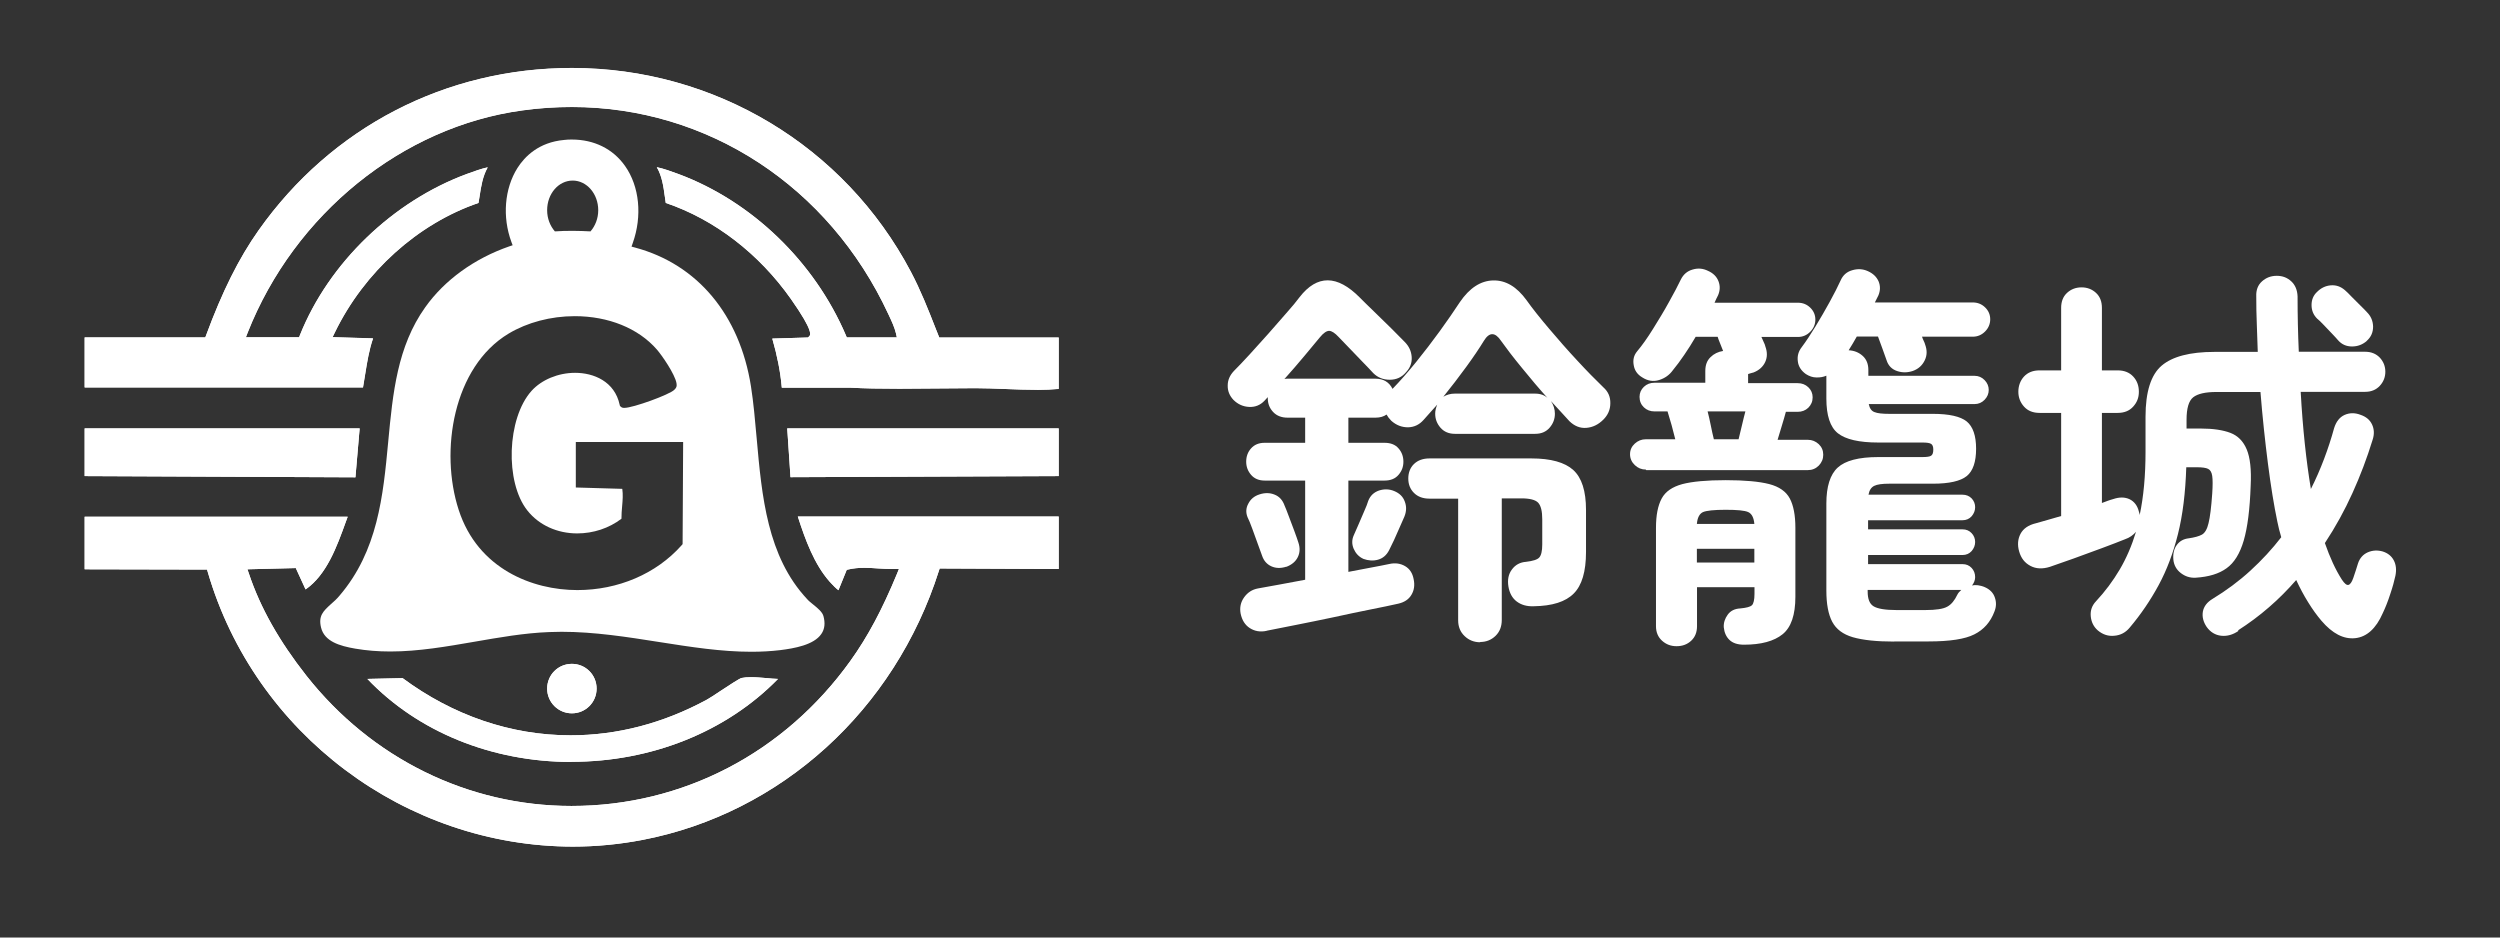 <?xml version="1.0" encoding="UTF-8"?>
<svg id="_レイヤー_2" data-name="レイヤー 2" xmlns="http://www.w3.org/2000/svg" viewBox="0 0 184 69">
  <rect x="0" y="0" width="184" height="69" fill="#333333" stroke="none"/>
  <defs>
    <style>
      .cls-1 {
        fill: #fff;
      }

      .cls-2 {
        fill: none;
      }
    </style>
  </defs>
  <g id="_レイヤー_1-2" data-name="レイヤー 1">
    <g>
      <g>
        <g>
          <path class="cls-1" d="M93.22,46.43c-.46.1-.87.03-1.23-.2-.36-.23-.58-.59-.68-1.07-.08-.44,0-.84.26-1.2s.59-.57,1.01-.65c.42-.08.94-.17,1.55-.28.61-.11,1.25-.23,1.93-.36v-7.3h-2.98c-.42,0-.76-.14-1-.42-.24-.28-.36-.6-.36-.97,0-.39.12-.71.36-.98.24-.27.57-.41,1-.41h2.98v-1.85h-1.3c-.44,0-.8-.14-1.06-.42-.26-.28-.39-.61-.39-1v-.09s-.08.08-.12.13c-.04.05-.08.09-.12.13-.31.33-.69.48-1.13.46-.44-.02-.83-.19-1.16-.52-.29-.31-.43-.66-.42-1.06,0-.4.16-.75.45-1.06.33-.33.71-.73,1.16-1.22.44-.48.9-.99,1.38-1.53.47-.54.92-1.05,1.33-1.52.42-.47.74-.86.97-1.17,1.29-1.66,2.77-1.65,4.43.03.25.25.6.6,1.06,1.04.45.44.89.87,1.32,1.29.42.42.73.73.93.94.31.31.48.68.51,1.1.03.43-.11.8-.42,1.13-.31.37-.71.55-1.19.55s-.89-.16-1.22-.49c-.17-.19-.43-.46-.77-.81-.34-.35-.67-.7-1-1.04-.33-.35-.59-.62-.78-.81-.27-.29-.5-.44-.69-.45-.19,0-.42.15-.69.48-.27.33-.65.78-1.13,1.36-.48.58-.98,1.15-1.48,1.71.06-.02.13-.03.23-.03h6.46c.6,0,1.02.25,1.27.75.56-.58,1.14-1.24,1.74-1.98.6-.74,1.18-1.5,1.74-2.27.56-.77,1.05-1.49,1.48-2.14.71-1.04,1.53-1.57,2.45-1.59.92-.02,1.73.46,2.45,1.45.44.62,1,1.32,1.67,2.11s1.35,1.57,2.06,2.33c.7.76,1.35,1.42,1.93,1.98.35.31.52.7.51,1.17,0,.47-.18.87-.51,1.2-.37.37-.78.57-1.25.61-.46.04-.88-.13-1.25-.49-.19-.21-.41-.44-.64-.7-.23-.25-.47-.51-.72-.78.19.29.29.6.29.93,0,.39-.13.73-.39,1.03-.26.3-.61.45-1.06.45h-5.91c-.44,0-.8-.15-1.06-.45-.26-.3-.39-.64-.39-1.03,0-.21.05-.43.15-.67-.17.19-.35.39-.52.58-.17.19-.34.38-.49.55-.31.35-.69.53-1.14.54-.45,0-.86-.15-1.23-.48-.15-.15-.27-.31-.35-.46-.21.15-.48.23-.81.23h-2v1.85h2.66c.44,0,.79.13,1.03.41.24.27.36.6.36.98s-.12.69-.36.97c-.24.28-.58.42-1.03.42h-2.66v6.72c.6-.12,1.16-.22,1.68-.32.52-.1.97-.18,1.33-.26.44-.1.83-.04,1.17.16.34.2.54.52.62.94.1.45.04.84-.16,1.17-.2.34-.53.55-.97.65-.52.12-1.21.26-2.06.43-.85.17-1.75.36-2.71.57-.96.2-1.87.39-2.74.56s-1.59.32-2.17.43ZM94.67,41.71c-.41.13-.77.12-1.1-.03-.33-.15-.55-.41-.67-.75-.08-.21-.18-.51-.32-.88-.14-.38-.27-.75-.41-1.13-.14-.38-.25-.66-.35-.85-.14-.35-.12-.69.06-1.01.17-.33.44-.55.81-.67.39-.13.76-.13,1.11.01.36.14.6.41.74.8.08.17.18.44.32.81.14.37.27.73.41,1.09.13.36.23.63.29.83.13.39.12.74-.04,1.07-.16.33-.45.57-.85.72ZM100.34,41.13c-.33-.15-.56-.4-.71-.74-.14-.34-.14-.67.01-1,.08-.17.19-.42.33-.75.14-.33.29-.66.43-1,.15-.34.25-.59.3-.77.15-.39.42-.64.8-.77.38-.12.75-.11,1.11.04.39.16.65.41.78.77.14.36.13.73-.03,1.12-.08.17-.19.42-.33.75-.14.33-.29.65-.43.97-.15.32-.27.56-.36.74-.19.37-.46.6-.81.7-.35.1-.71.08-1.1-.06ZM108.94,47.27c-.44,0-.83-.15-1.14-.45-.32-.3-.48-.69-.48-1.17v-8.95h-2.11c-.48,0-.86-.14-1.14-.42-.28-.28-.42-.63-.42-1.06s.14-.8.42-1.07c.28-.27.66-.41,1.14-.41h7.5c1.43,0,2.46.29,3.08.85.63.57.94,1.55.94,2.94v3.1c0,1.43-.3,2.45-.9,3.05-.6.61-1.58.92-2.95.94-.5.02-.92-.1-1.25-.35-.33-.25-.53-.62-.61-1.1-.08-.5,0-.92.26-1.26.25-.34.6-.53,1.04-.56.5-.06.83-.16.97-.32.14-.15.22-.47.22-.96v-1.85c0-.6-.1-1-.3-1.22-.2-.21-.61-.32-1.23-.32h-1.45v8.95c0,.48-.15.87-.46,1.17-.31.3-.69.45-1.13.45ZM113.95,29.35c-.66-.73-1.31-1.5-1.95-2.29-.65-.79-1.15-1.45-1.52-1.97-.44-.66-.87-.66-1.27,0-.33.54-.76,1.18-1.3,1.92-.54.74-1.1,1.47-1.68,2.19.25-.15.53-.23.84-.23h5.91c.41,0,.73.12.98.38Z"/>
          <path class="cls-1" d="M121.13,34.56c-.31,0-.58-.11-.81-.33-.23-.22-.35-.49-.35-.8s.12-.57.35-.78c.23-.21.5-.32.81-.32h2.17c-.08-.31-.17-.66-.27-1.04-.11-.39-.21-.72-.3-1.01h-.96c-.31,0-.57-.1-.78-.3-.21-.2-.32-.46-.32-.77,0-.29.11-.54.32-.74s.47-.3.78-.3h3.74v-.87c0-.42.12-.76.38-1.01.25-.25.56-.4.93-.46-.08-.19-.15-.39-.23-.58-.08-.19-.14-.35-.17-.46h-1.62c-.27.46-.55.91-.84,1.33-.29.43-.57.8-.84,1.13-.25.35-.59.59-1.01.72-.42.13-.84.07-1.25-.2-.35-.21-.56-.51-.62-.9-.07-.39.01-.72.25-1.01.37-.44.76-.99,1.17-1.65s.81-1.31,1.17-1.97c.37-.66.66-1.21.87-1.65.19-.39.48-.64.87-.75.39-.12.76-.09,1.13.09.39.17.65.43.78.77.13.34.12.68-.03,1.03l-.13.26c-.05.1-.09.19-.13.29h6.14c.35,0,.65.12.9.36.25.24.38.54.38.88s-.13.65-.38.9c-.25.25-.55.38-.9.38h-2.69c.06.14.12.26.17.38.06.12.1.22.12.32.15.41.15.79-.01,1.14s-.45.61-.85.77c-.08.02-.15.04-.22.06-.07.02-.13.04-.19.06v.67h3.65c.31,0,.57.1.78.3.21.2.32.45.32.74,0,.31-.11.56-.32.77-.21.2-.47.3-.78.3h-.87c-.08.29-.17.62-.29,1-.12.38-.22.73-.32,1.06h2.23c.31,0,.57.11.8.32.22.21.33.47.33.78s-.11.57-.33.8c-.22.22-.49.33-.8.33h-11.9ZM123.39,47.56c-.41,0-.76-.13-1.06-.4-.3-.27-.45-.63-.45-1.07v-7.24c0-.93.14-1.64.42-2.16s.79-.86,1.52-1.06c.73-.19,1.8-.29,3.19-.29s2.48.1,3.21.29c.73.19,1.24.55,1.51,1.06.27.51.41,1.23.41,2.16v5.07c0,1.33-.31,2.25-.94,2.76-.63.51-1.58.77-2.85.77-.46,0-.82-.12-1.06-.35-.24-.23-.38-.54-.42-.93-.02-.33.08-.64.29-.93.21-.29.52-.44.93-.46.44-.04.73-.12.85-.23.12-.12.19-.4.19-.84v-.49h-4.23v2.87c0,.44-.14.8-.43,1.07-.29.27-.65.4-1.07.4ZM124.89,38.56h4.23c-.04-.46-.19-.75-.45-.87-.26-.12-.82-.17-1.67-.17s-1.4.06-1.66.17c-.26.12-.41.41-.45.87ZM124.89,41.4h4.23v-1.01h-4.23v1.01ZM126.14,32.33h1.82c.08-.31.16-.66.25-1.04s.17-.72.25-1.01h-2.78c.08.29.15.63.23,1.01.08.39.15.73.23,1.04ZM139.4,47.22c-1.29,0-2.3-.11-3.03-.32-.72-.21-1.23-.59-1.52-1.14-.29-.55-.43-1.32-.43-2.3v-6.4c0-1.25.28-2.14.84-2.65.56-.51,1.55-.77,2.98-.77h3.24c.33,0,.55-.03.65-.1.11-.07.16-.22.16-.45,0-.21-.05-.35-.16-.42-.11-.07-.32-.1-.65-.1h-3.24c-1.41,0-2.4-.23-2.97-.68-.57-.45-.85-1.31-.85-2.56v-1.68c-.23.1-.48.14-.74.13-.26,0-.52-.09-.77-.25-.35-.25-.55-.57-.59-.94-.05-.38.04-.72.28-1.03.33-.44.67-.96,1.03-1.55.36-.59.7-1.18,1.03-1.78.33-.6.6-1.13.81-1.59.17-.39.46-.64.85-.75.4-.12.78-.1,1.14.06.39.17.65.42.8.75.14.33.14.68-.01,1.04l-.26.52h7.21c.35,0,.65.12.9.36.25.24.38.54.38.88s-.13.65-.38.9c-.25.25-.55.38-.9.38h-3.74c.04.12.08.22.13.32.05.1.08.18.1.26.15.41.15.79-.03,1.16s-.46.63-.87.78c-.39.13-.77.14-1.16.01s-.65-.39-.78-.8c-.08-.21-.18-.49-.3-.84-.13-.35-.24-.65-.33-.9h-1.56c-.1.17-.2.35-.3.52-.11.17-.21.34-.3.49.41.02.75.16,1.03.41.28.25.42.6.42,1.04v.43h7.82c.29,0,.54.11.74.32s.3.45.3.72-.1.51-.3.72c-.2.21-.45.32-.74.32h-7.79c.06.31.2.51.42.59.22.09.58.13,1.09.13h3.21c1.2,0,2.03.19,2.49.56.46.38.69,1.05.69,2.01s-.23,1.64-.69,2.01-1.29.56-2.49.56h-3.21c-.52,0-.89.05-1.11.16-.22.11-.36.32-.42.65h6.92c.27,0,.49.09.67.27.17.18.26.4.26.65s-.09.47-.26.67c-.17.19-.4.29-.67.29h-6.95v.67h6.95c.27,0,.49.09.67.28.17.18.26.4.26.65s-.09.47-.26.67c-.17.19-.4.29-.67.29h-6.95v.67h6.95c.27,0,.49.09.67.28.17.18.26.41.26.68,0,.21-.08.42-.23.61.27-.06.58-.02.93.12.39.17.64.43.75.77.12.34.11.68-.03,1.03-.29.77-.78,1.33-1.48,1.68-.69.35-1.81.52-3.36.52h-2.52ZM139.57,44.9h2.14c.77,0,1.31-.08,1.61-.25.3-.16.54-.46.74-.88.06-.12.15-.23.29-.35h-6.89v.12c0,.54.14.9.43,1.08.29.18.85.28,1.68.28Z"/>
          <path class="cls-1" d="M164.76,46.43c-.42.29-.85.41-1.29.36-.43-.05-.79-.27-1.06-.65-.25-.37-.34-.74-.28-1.12.07-.38.3-.69.71-.94,1.02-.62,1.95-1.31,2.79-2.08.84-.77,1.6-1.59,2.27-2.46-.06-.19-.11-.39-.16-.58s-.09-.39-.13-.58c-.25-1.2-.48-2.62-.69-4.26s-.4-3.4-.55-5.27h-3.24c-.81,0-1.38.13-1.71.39-.33.26-.49.82-.49,1.66v.64h1.04c.91,0,1.64.11,2.19.32.55.21.95.62,1.2,1.22.25.6.35,1.49.29,2.66-.06,1.74-.23,3.08-.51,4.04s-.7,1.64-1.26,2.04c-.56.41-1.32.64-2.29.7-.41.02-.77-.1-1.09-.35-.32-.25-.5-.58-.54-.98-.04-.44.05-.81.26-1.09s.5-.44.87-.48c.42-.06.75-.15.97-.27.22-.12.39-.41.49-.85.11-.44.2-1.17.27-2.17.04-.6.04-1.03,0-1.3-.04-.27-.14-.44-.3-.52-.16-.08-.44-.12-.83-.12h-.78c-.06,1.87-.26,3.51-.61,4.91-.35,1.4-.82,2.65-1.42,3.76-.6,1.11-1.31,2.16-2.14,3.14-.29.35-.66.55-1.11.59-.45.05-.86-.08-1.23-.39-.31-.27-.48-.62-.52-1.04-.04-.43.09-.79.38-1.1.68-.73,1.26-1.51,1.75-2.34.49-.83.89-1.76,1.2-2.78-.1.12-.21.22-.35.32-.14.1-.29.17-.46.23-.42.17-.99.39-1.69.65s-1.4.52-2.1.77-1.27.45-1.74.61c-.54.17-1.02.15-1.43-.07-.42-.22-.69-.57-.83-1.06-.14-.48-.1-.92.1-1.3s.58-.65,1.14-.78c.27-.08.56-.16.88-.25.32-.09.64-.18.97-.28v-7.59h-1.59c-.48,0-.86-.15-1.14-.46-.28-.31-.42-.68-.42-1.1s.14-.82.42-1.12c.28-.3.66-.45,1.14-.45h1.59v-4.6c0-.46.14-.83.43-1.1.29-.27.65-.41,1.07-.41s.78.14,1.07.41c.29.27.43.64.43,1.1v4.6h1.16c.48,0,.86.15,1.14.45.28.3.42.67.42,1.12s-.14.79-.42,1.1c-.28.31-.66.46-1.14.46h-1.16v6.63c.15-.06.3-.11.43-.16.13-.05.27-.09.41-.13.44-.15.84-.15,1.19.01.35.17.58.47.69.91.04.12.06.2.06.26.29-1.37.43-2.92.43-4.66v-2.58c0-1.83.4-3.09,1.19-3.76s2.08-1.01,3.88-1.01h3.19c-.02-.67-.04-1.35-.07-2.03-.03-.68-.04-1.36-.04-2.06-.02-.46.12-.83.42-1.1.3-.27.66-.41,1.09-.41s.78.14,1.07.41c.29.27.44.64.46,1.1,0,1.39.03,2.75.09,4.08h4.89c.44,0,.8.15,1.07.43.27.29.41.64.41,1.04s-.14.75-.41,1.04c-.27.29-.63.44-1.07.44h-4.75c.15,2.72.41,5.11.75,7.15.37-.73.69-1.47.97-2.21.28-.74.53-1.5.74-2.27.15-.48.41-.81.77-.97.36-.16.75-.17,1.17-.01.41.14.69.37.85.71.16.34.18.72.04,1.14-.41,1.33-.9,2.63-1.48,3.91s-1.25,2.5-2.03,3.68c.37,1.06.78,1.96,1.25,2.69.19.29.35.42.48.39s.25-.2.36-.51c.06-.17.12-.36.19-.57.07-.2.12-.37.16-.51.13-.39.38-.66.72-.81.35-.15.71-.17,1.1-.06.37.12.64.33.81.65s.21.7.12,1.14c-.08.37-.2.82-.38,1.35-.17.53-.36,1-.55,1.4-.5,1.14-1.18,1.75-2.03,1.84-.85.09-1.68-.34-2.49-1.29-.33-.39-.65-.83-.97-1.35-.32-.51-.61-1.06-.88-1.64-.62.71-1.28,1.38-2,2-.71.62-1.48,1.19-2.29,1.71ZM174.2,25.09c-.31.27-.67.41-1.09.41s-.76-.15-1.03-.46c-.1-.12-.25-.28-.45-.49s-.41-.42-.61-.64c-.2-.21-.36-.37-.48-.46-.27-.27-.41-.6-.41-1s.14-.72.41-.97c.29-.29.63-.45,1.01-.48.39-.03.73.09,1.04.36.12.1.28.26.49.48.21.22.43.44.65.65.22.21.38.38.48.49.29.29.44.64.45,1.06,0,.42-.15.77-.48,1.06Z"/>
        </g>
        <g>
          <g>
            <path class="cls-1" d="M76.32,28.69c-.76,0-1.56-.03-2.33-.06-.77-.03-1.51-.06-2.2-.06-.93,0-1.86.01-2.8.02-.93.01-1.86.02-2.79.02-1.42,0-2.59-.02-3.66-.08h-5c-.1-1.16-.34-2.37-.7-3.61l2.62-.08.07-.06c.13-.11.39-.34-1.31-2.76-2.36-3.35-5.63-5.86-9.22-7.08-.03-.16-.05-.32-.07-.48-.1-.74-.21-1.5-.59-2.15.52.11,1.07.31,1.61.51,5.38,2,9.99,6.44,12.31,11.87l.06.15h3.69l-.07-.31c-.1-.42-.31-.88-.5-1.28l-.06-.14c-4.37-9.39-13.29-15.23-23.29-15.23-1.2,0-2.43.08-3.64.25-8.83,1.2-16.77,7.62-20.22,16.36l-.13.34h3.92l.06-.16c2.13-5.32,6.85-9.86,12.31-11.87.5-.18,1.01-.37,1.51-.48-.37.65-.49,1.4-.6,2.14-.02.16-.05.33-.08.48-4.47,1.53-8.41,5.08-10.57,9.53l-.17.35,2.98.09c-.29.84-.43,1.72-.57,2.58-.05.34-.11.69-.17,1.03H6.23s0-3.68,0-3.68h8.88l.06-.16c1.19-3.22,2.41-5.67,3.86-7.72,5.36-7.59,13.77-11.95,23.06-11.95,10.5,0,20.06,5.74,24.94,14.98.73,1.38,1.28,2.78,1.86,4.26l.24.6h8.79v3.78c-.46.04-.99.07-1.6.07Z"/>
            <path class="cls-1" d="M42.2,62.31c-12.37,0-23.44-8.31-26.91-20.21l-.05-.18-9.01-.02v-3.87h19.36c-.05.13-.09.25-.14.38-.66,1.83-1.41,3.9-2.96,4.97l-.72-1.57-3.56.09.11.32c.84,2.51,2.23,4.97,4.23,7.51,4.8,6.09,11.91,9.59,19.51,9.59,8.17,0,15.66-3.89,20.53-10.68,1.27-1.77,2.33-3.75,3.43-6.41l.14-.35h-.44c-.34,0-.69-.02-1.03-.04-.35-.02-.71-.05-1.07-.05-.45,0-.82.04-1.17.12l-.13.03-.61,1.5c-.16-.12-.44-.39-.64-.62-1.14-1.29-1.79-3.06-2.35-4.8h19.2v3.86l-8.76-.04-.06.18c-3.26,10.25-11.62,17.84-21.82,19.8-1.67.32-3.39.49-5.09.49Z"/>
            <polygon class="cls-1" points="6.23 35.04 6.23 31.53 26.47 31.53 26.16 35.13 6.23 35.04"/>
            <polygon class="cls-1" points="57.94 31.53 77.92 31.53 77.92 35.04 58.18 35.12 57.94 31.53"/>
            <path class="cls-1" d="M42.06,56.08c-5.87,0-11.31-2.22-15.02-6.11l2.59-.06c3.71,2.75,7.98,4.21,12.36,4.21,3.44,0,6.81-.88,10.01-2.61.22-.12.64-.39,1.08-.69.53-.35,1.34-.88,1.5-.92.19-.04.42-.06.69-.06.37,0,.78.04,1.17.07.27.03.55.05.82.06-3.8,3.89-9.31,6.1-15.21,6.1Z"/>
            <path class="cls-1" d="M42.09,52.5c-1,0-1.82-.81-1.82-1.82s.81-1.82,1.82-1.82,1.82.81,1.82,1.82-.81,1.82-1.82,1.82Z"/>
            <path class="cls-1" d="M42.09,52.5c-1,0-1.82-.81-1.82-1.82s.81-1.82,1.82-1.82,1.82.81,1.82,1.82-.81,1.82-1.82,1.82Z"/>
            <path class="cls-1" d="M42.06,56.08c-5.87,0-11.31-2.22-15.02-6.11l2.59-.06c3.71,2.75,7.98,4.21,12.36,4.21,3.44,0,6.81-.88,10.01-2.61.22-.12.64-.39,1.08-.69.53-.35,1.33-.88,1.5-.92.19-.04.42-.06.69-.06.37,0,.78.04,1.17.07.27.03.55.05.82.06-3.8,3.89-9.31,6.1-15.21,6.1h0Z"/>
            <polygon class="cls-1" points="57.94 31.53 77.92 31.53 77.92 35.04 58.18 35.12 57.94 31.53"/>
            <path class="cls-1" d="M76.32,28.69c-.76,0-1.56-.03-2.33-.06-.77-.03-1.5-.06-2.2-.06-.93,0-1.86.01-2.8.02-.93.01-1.86.02-2.79.02-1.42,0-2.59-.02-3.66-.08h-5c-.1-1.16-.34-2.37-.7-3.61l2.62-.08.07-.06c.13-.11.39-.34-1.31-2.77-2.36-3.35-5.62-5.86-9.22-7.08-.03-.16-.05-.32-.07-.48-.1-.74-.21-1.5-.59-2.15.52.11,1.07.31,1.61.51,5.38,2.01,9.99,6.44,12.31,11.87l.06.15h3.69l-.07-.31c-.1-.42-.31-.88-.5-1.28l-.07-.14c-4.37-9.39-13.29-15.23-23.29-15.23-1.2,0-2.43.08-3.64.25-8.83,1.2-16.77,7.62-20.22,16.36l-.13.34h3.92l.06-.16c2.13-5.32,6.85-9.86,12.31-11.87.5-.18,1.01-.37,1.51-.48-.37.65-.49,1.4-.6,2.14-.02.16-.05.33-.08.48-4.47,1.53-8.41,5.08-10.57,9.53l-.17.35,2.98.09c-.29.84-.43,1.72-.57,2.58-.05.34-.11.69-.17,1.03H6.23s0-3.68,0-3.68h8.88l.06-.16c1.19-3.22,2.41-5.67,3.86-7.72,5.36-7.59,13.77-11.95,23.06-11.95,10.5,0,20.06,5.74,24.94,14.98.73,1.38,1.28,2.78,1.86,4.26l.24.6h8.79v3.78c-.47.04-.99.07-1.6.07Z"/>
            <path class="cls-1" d="M42.2,62.31c-12.37,0-23.44-8.31-26.91-20.21l-.05-.18-9.01-.02v-3.87h19.36c-.05.13-.09.25-.14.38-.66,1.83-1.41,3.9-2.96,4.97l-.72-1.57-3.56.09.11.32c.84,2.51,2.23,4.97,4.23,7.51,4.8,6.09,11.91,9.59,19.51,9.59h0c8.18,0,15.66-3.89,20.53-10.68,1.27-1.77,2.33-3.75,3.43-6.41l.14-.35h-.44c-.34,0-.69-.02-1.03-.04-.35-.02-.71-.05-1.07-.05-.45,0-.82.04-1.17.12l-.13.03-.61,1.5c-.16-.12-.44-.39-.64-.62-1.14-1.29-1.79-3.06-2.35-4.8h19.2v3.86l-8.76-.04-.06.18c-3.26,10.25-11.62,17.84-21.82,19.8-1.67.32-3.39.49-5.09.49Z"/>
            <polygon class="cls-1" points="6.23 35.04 6.23 31.53 26.47 31.53 26.16 35.13 6.23 35.04"/>
          </g>
          <path class="cls-1" d="M60.6,45.33c-.08-.29-.43-.58-.74-.83-.17-.14-.33-.26-.45-.4-2.94-3.14-3.34-7.57-3.72-11.85-.12-1.34-.23-2.61-.42-3.82-.83-5.26-3.94-8.98-8.53-10.21l-.26-.07.09-.26c.71-1.99.5-4.17-.57-5.68-.88-1.25-2.27-1.94-3.91-1.94-.18,0-.37,0-.57.03-1.87.17-2.9,1.22-3.44,2.07-.95,1.51-1.12,3.6-.44,5.44l.09.24-.24.08c-2.57.89-4.77,2.48-6.19,4.48-2.06,2.89-2.39,6.31-2.73,9.93-.37,3.94-.76,8.01-3.59,11.31-.2.24-.41.43-.62.61-.57.52-.94.86-.73,1.73.25,1.02,1.36,1.35,2.52,1.55.82.14,1.66.21,2.58.21,2.07,0,4.17-.37,6.2-.72,1.79-.31,3.64-.64,5.49-.71.3-.01.61-.02.91-.02,2.41,0,4.83.38,7.17.75,2.35.37,4.58.72,6.8.72h0c.75,0,1.44-.04,2.12-.12,1.04-.13,2.48-.38,3.03-1.19.25-.36.3-.8.15-1.34ZM42.15,13.29c1.04,0,1.88.98,1.88,2.18,0,.61-.22,1.16-.57,1.56-.4-.02-.84-.04-1.31-.04s-.91.01-1.31.04c-.35-.4-.57-.95-.57-1.56,0-1.21.84-2.18,1.88-2.18ZM50.22,40.07l-.06.07c-1.86,2.09-4.66,3.29-7.67,3.29-3.29,0-7.32-1.55-8.73-5.9-1.41-4.33-.41-10.53,3.68-12.98,1.37-.82,3.1-1.28,4.86-1.28,2.48,0,4.68.89,6.04,2.45.37.42,1.33,1.81,1.45,2.48.04.24,0,.33-.16.49-.36.36-3.04,1.33-3.67,1.33-.08,0-.19,0-.27-.09l-.06-.05-.02-.08c-.37-1.74-1.93-2.36-3.28-2.36-1.25,0-2.47.51-3.21,1.33-1.81,2.02-1.97,6.72-.3,8.81.85,1.07,2.19,1.68,3.66,1.68,1.19,0,2.34-.38,3.26-1.08,0-.31.02-.62.05-.93.04-.44.07-.86.01-1.27l-3.42-.1v-3.35h7.9l-.04,7.52Z"/>
        </g>
      </g>
      <rect class="cls-2" width="184" height="69"/>
    </g>
  </g>
</svg>